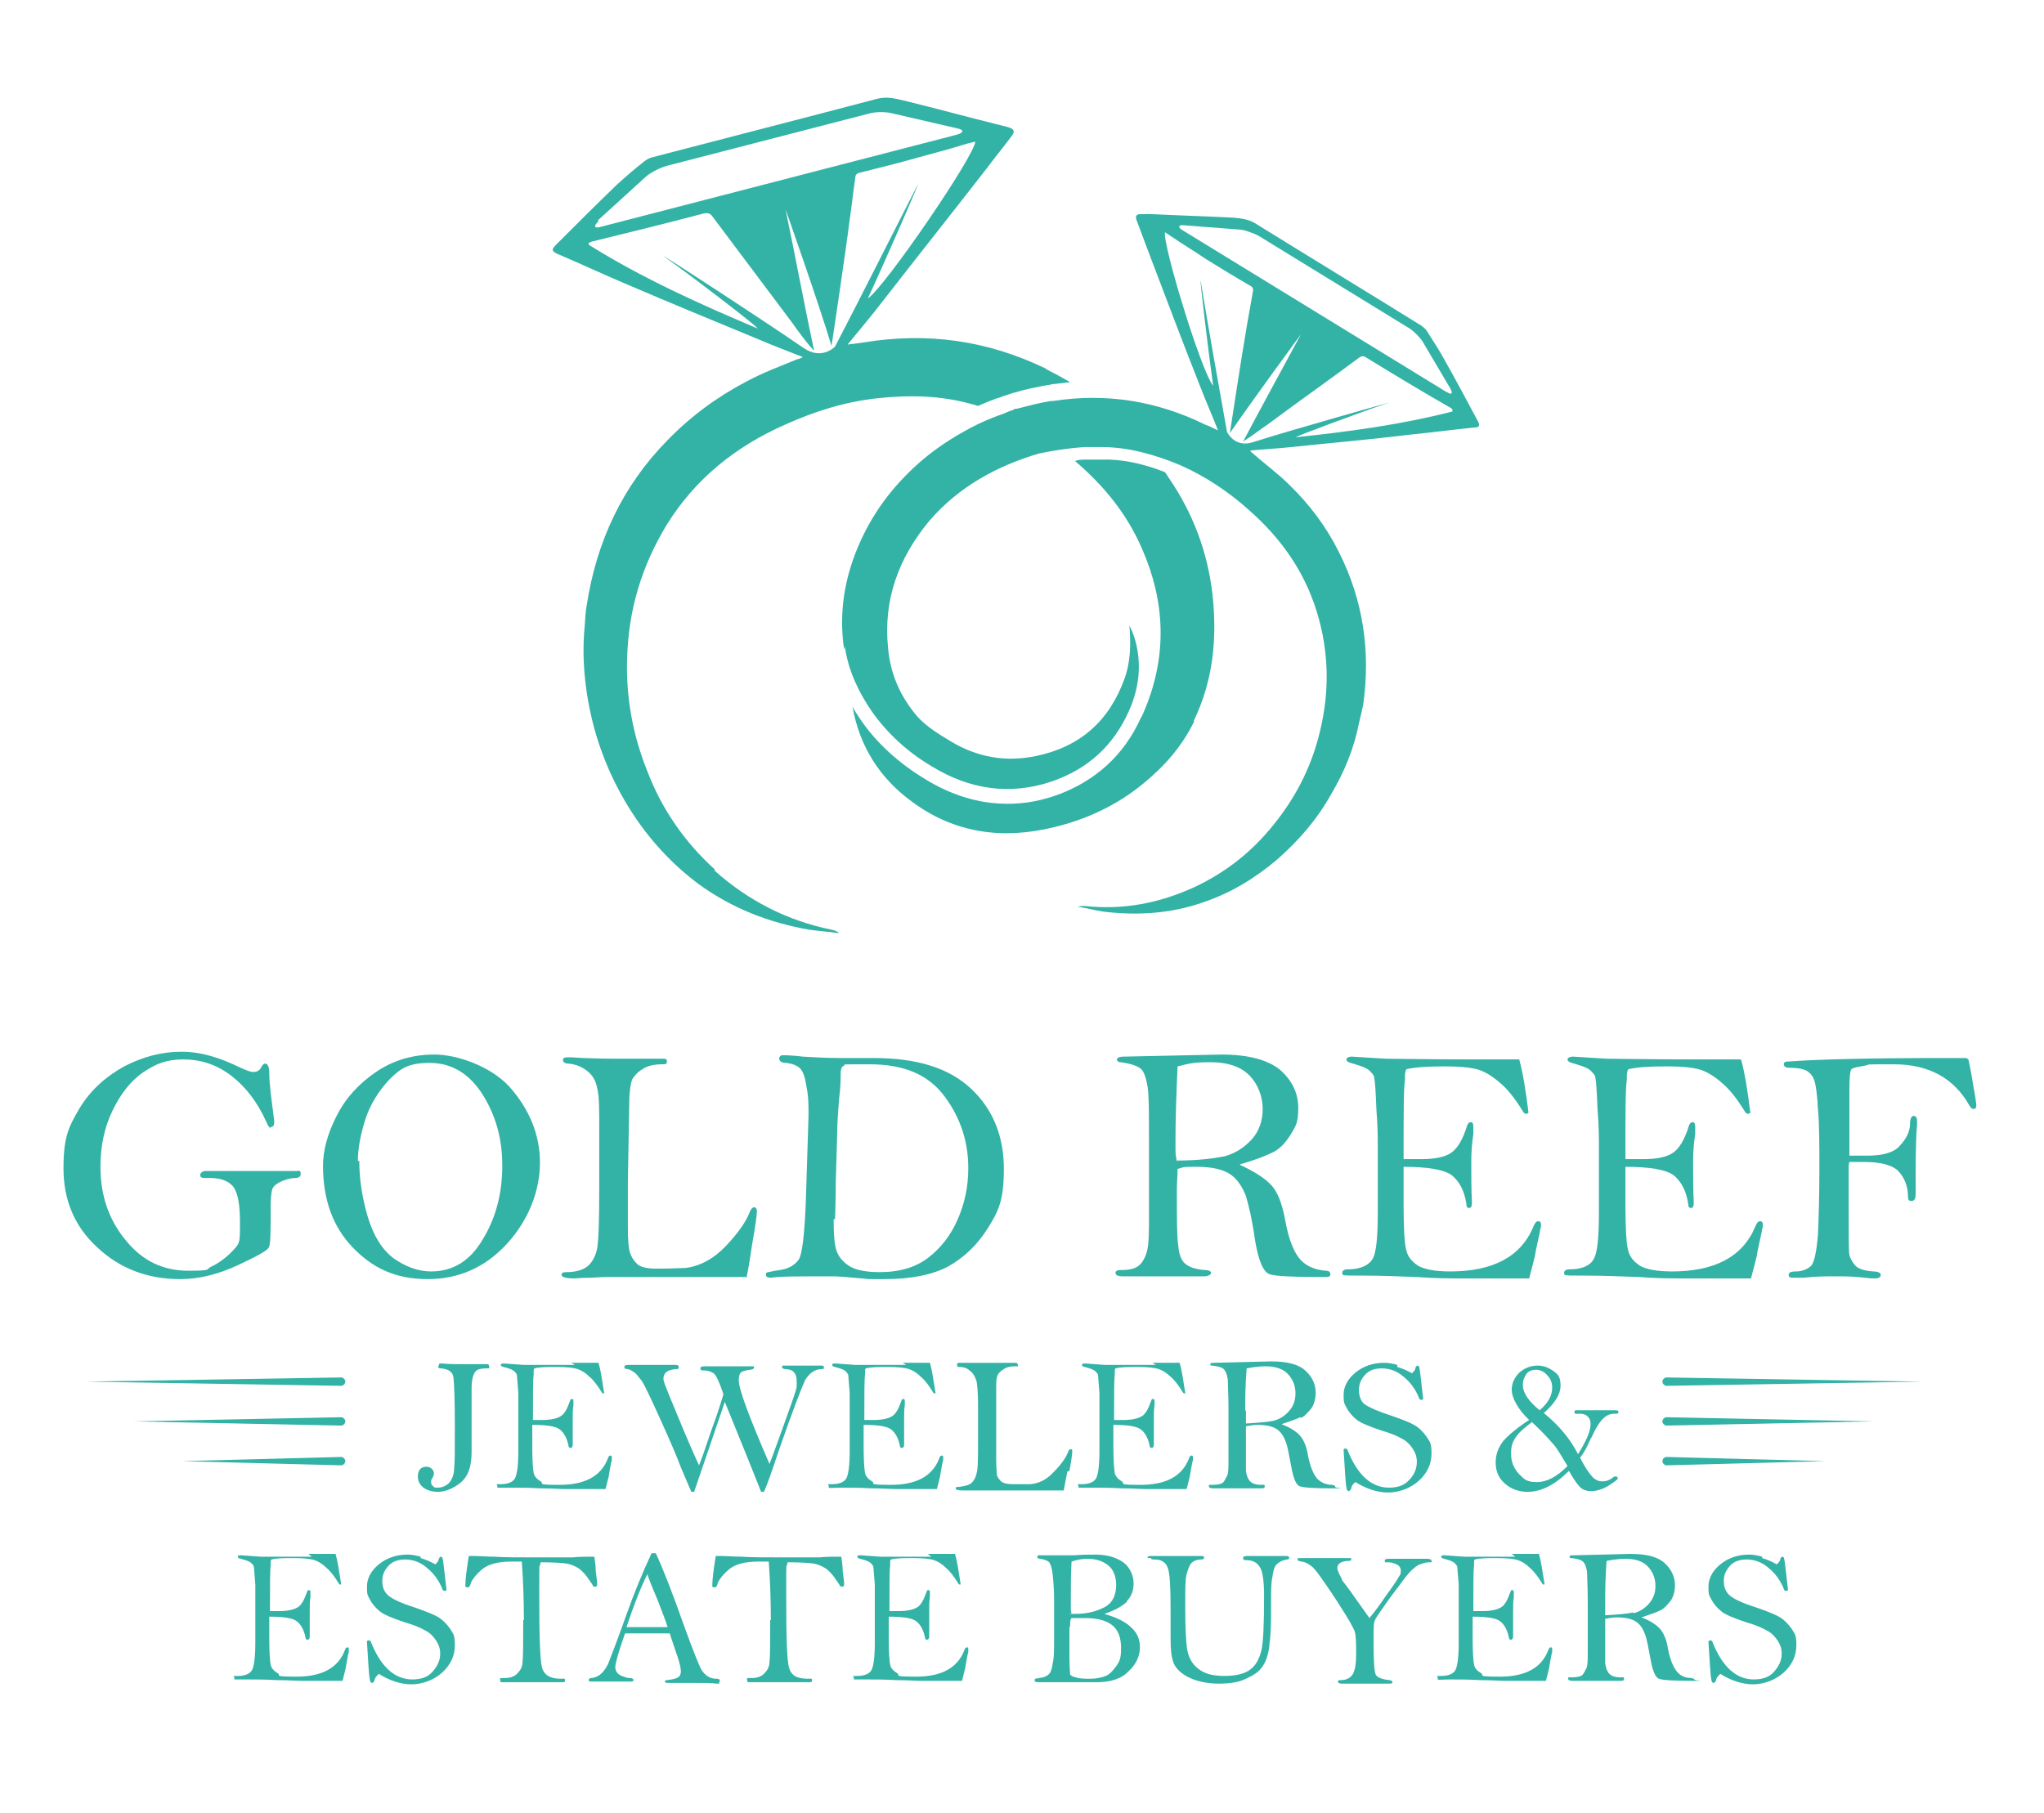 <svg viewBox="0 0 293 260" version="1.1" xmlns="http://www.w3.org/2000/svg" data-name="Layer 1" id="Layer_1">
  <defs>
    <style>
      .cls-1 {
        fill: #33b2a6;
        stroke-width: 0px;
      }
    </style>
  </defs>
  <path d="M38.8,161.7c-.2,0-.4-.3-.6-.8-1.3-2.9-3-5.1-5.1-6.7-2.1-1.6-4.4-2.3-6.8-2.3s-3.9.6-5.7,1.8c-1.8,1.2-3.3,3.1-4.5,5.6-1.2,2.5-1.7,5.2-1.7,8,0,4.1,1.2,7.6,3.6,10.5,2.4,3,5.4,4.4,9,4.4s2.4-.2,3.3-.6c.9-.4,1.7-1,2.5-1.7.8-.8,1.3-1.3,1.4-1.7.2-.4.2-1.3.2-2.9,0-2.6-.3-4.3-1-5.2-.7-.8-1.8-1.2-3.3-1.2h-.7c-.5,0-.7-.1-.7-.4s.3-.6.8-.6h1.3s5.3,0,5.3,0h6.5c.4-.1.5,0,.5.4s-.2.5-.6.6c-1,0-1.8.3-2.4.6-.6.3-1,.7-1.1,1.1-.1.4-.2,1.2-.2,2.2,0,3.7,0,5.8-.3,6.1-.2.4-1.6,1.2-4.4,2.5-2.8,1.3-5.5,2-8.3,2-4.6,0-8.6-1.5-11.8-4.5-3.3-3-4.9-6.8-4.9-11.4s.8-6,2.3-8.6c1.6-2.6,3.7-4.5,6.4-6,2.7-1.4,5.4-2.1,8.2-2.1s5.4.8,8.5,2.3c.9.4,1.4.6,1.8.6.5,0,.9-.2,1.1-.6.2-.4.4-.6.6-.6.4,0,.6.5.6,1.4,0,1.5.3,3.7.7,6.7,0,.2,0,.3,0,.4,0,.4-.2.6-.5.6h0Z" class="cls-1"></path>
  <path d="M46.3,167.2c0-2.2.6-4.5,1.9-7.1,1.3-2.6,3.2-4.7,5.7-6.4,2.5-1.7,5.3-2.5,8.4-2.5s8,1.6,10.8,4.7c2.8,3.2,4.3,6.8,4.3,10.8s-1.6,8.2-4.7,11.6c-3.1,3.4-6.9,5.1-11.4,5.1s-7.8-1.5-10.7-4.5c-2.9-3-4.3-6.9-4.3-11.8h0ZM51.5,166.4c0,2.6.4,5.3,1.2,8,.8,2.7,2,4.7,3.7,6,1.7,1.2,3.5,1.9,5.4,1.9,3.1,0,5.6-1.5,7.4-4.6,1.9-3.1,2.8-6.6,2.8-10.6s-1-7.3-2.9-10.3c-1.9-2.9-4.4-4.4-7.5-4.4s-4.2.8-5.8,2.4c-1.5,1.6-2.7,3.5-3.4,5.6-.7,2.2-1.1,4.2-1.1,6.1h0Z" class="cls-1"></path>
  <path d="M107.2,183.1c-.8,0-1.2,0-1.3,0-.6,0-1.6,0-3.2,0-1.5,0-4.7,0-9.5,0h-6c-.2,0-1,0-2.4.1-1.4,0-2.2.1-2.5.1-1.2,0-1.8-.2-1.8-.5s.2-.4.7-.4c1.5,0,2.6-.4,3.2-1,.6-.6,1-1.4,1.2-2.4.2-1.1.3-3.9.3-8.6v-8.6c0-2.8,0-4.7-.3-5.8-.2-1.1-.7-1.9-1.5-2.5-.8-.6-1.6-.9-2.6-1-.5,0-.8-.2-.8-.5s.2-.4.7-.4.3,0,.6,0c2.5.2,5.4.2,8.8.2h4.2c.4,0,.6,0,.6.4s-.2.4-.7.4c-1.1,0-2.1.2-2.8.7-.7.4-1.2,1-1.5,1.5-.2.6-.4,1.7-.4,3.4l-.2,11.3v6.3c0,2,.1,3.2.3,3.8.2.6.5,1.1,1,1.6.5.5,1.5.7,2.8.7s1.5,0,4.2-.1c2.2-.3,4.1-1.4,5.8-3.2,1.7-1.8,2.9-3.5,3.4-4.9.2-.4.4-.6.6-.6s.4.2.4.6-.2,2-.7,4.8c-.4,2.8-.7,4.3-.8,4.7h0Z" class="cls-1"></path>
  <path d="M120.3,151.7h4.9c6.2,0,10.8,1.4,14,4.4,3.2,3,4.7,6.9,4.7,11.5s-.8,6.1-2.3,8.5c-1.5,2.4-3.4,4.2-5.7,5.5-2.3,1.2-5.3,1.8-9.1,1.8s-1.9,0-3.2-.1c-2.3-.2-3.6-.3-3.9-.3-5.2,0-8.2,0-9.1.2-.5,0-.8-.1-.8-.4s0-.3.3-.4c.2,0,.8-.2,1.7-.3,1.3-.2,2.1-.7,2.7-1.5.5-.8.8-3.5,1-7.9l.4-12.7c0-1.5,0-2.9-.3-4.2-.2-1.4-.5-2.2-.9-2.6-.4-.4-1.1-.7-2-.8-.7,0-1-.3-1-.6s.2-.5.5-.5,1.3,0,2.9.2c1.6.1,3.4.2,5.3.2h0ZM119.5,174.8c0,2.1.1,3.6.4,4.5.3.9.9,1.6,1.8,2.2.9.6,2.4.9,4.4.9,2.9,0,5.2-.7,7-2.1,1.8-1.4,3.2-3.2,4.2-5.5,1-2.3,1.5-4.7,1.5-7.3,0-3.8-1.1-7.2-3.4-10.3-2.3-3.1-5.8-4.6-10.7-4.6s-3.4,0-3.7.2c-.4.1-.5.6-.5,1.3s0,1.7-.2,3.3c-.2,2.3-.3,4.1-.3,5.5l-.2,6.6c0,3.1-.1,4.8-.1,5.3h0Z" class="cls-1"></path>
  <path d="M177.7,167c2.2,1,3.7,2,4.6,3,.9,1,1.5,2.7,1.9,4.8.5,2.9,1.3,4.8,2.2,5.8.9,1,2.2,1.5,3.7,1.6.4,0,.6.2.6.5s-.2.4-.7.4c-4.4,0-7.1-.1-8-.4-.9-.3-1.6-1.9-2.1-4.9-.4-2.9-.9-5-1.3-6.3-.5-1.3-1.2-2.4-2.2-3.1-1-.7-2.6-1.1-4.8-1.1s-1.7,0-2.8.3c0,1-.1,2-.1,3.1,0,4.1,0,6.7.2,7.9.1,1.2.4,2.1,1,2.6.6.5,1.5.8,2.8.9.6,0,.9.2.9.4s-.3.5-1,.5h-11.7c-.7,0-1-.2-1-.5s.3-.4.8-.4c1.2,0,2-.2,2.5-.6.5-.4.8-.9,1.1-1.7.3-.8.4-2.2.4-4.2v-4.9s0-7.4,0-7.4c0-3.8,0-6.3-.2-7.5-.2-1.2-.5-2.1-.9-2.5-.4-.4-1.4-.8-3-1-.3,0-.5-.2-.5-.4s.3-.4,1-.4l14-.3c3.9,0,6.7.8,8.4,2.2,1.7,1.5,2.6,3.3,2.6,5.5s-.4,2.6-1.1,3.8c-.7,1.1-1.5,2-2.5,2.5-1,.5-2.5,1.1-4.6,1.7h0ZM168.7,166.4c3,0,5.3-.3,6.8-.6,1.5-.4,2.8-1.2,3.9-2.4,1.1-1.2,1.6-2.7,1.6-4.4s-.6-3.4-1.8-4.7c-1.2-1.3-3.1-2-5.7-2s-3,.2-4.7.6c-.2,4.4-.3,7.9-.3,10.5s0,1.9.2,3.2h0Z" class="cls-1"></path>
  <path d="M217.8,152c.5,1.8.9,4.3,1.3,7.5,0,.1-.2.2-.3.2s-.2,0-.4-.2c-1.1-1.8-2.1-3.1-3.1-4-1-.9-2-1.6-3-2-1-.4-2.7-.6-5.2-.6s-4.1.1-5.5.4c-.1.2-.2.5-.2.9s0,.3,0,.6c-.2,1.3-.2,4.7-.2,10.4s0,.6,0,1c1.2,0,2,0,2.5,0,2,0,3.4-.3,4.3-.9.9-.6,1.7-1.9,2.3-3.9.1-.3.3-.5.5-.5.3,0,.4.2.4.7v1c-.2,1.3-.3,2.6-.3,3.9,0,2.2,0,4.1.1,5.9,0,.5-.1.8-.4.8s-.4-.2-.4-.6c-.3-1.9-1-3.2-2.1-4.1-1.1-.8-3.4-1.2-6.9-1.2,0,1.2,0,3,0,5.6s.1,5.5.4,6.4c.2.9.8,1.6,1.7,2.2.9.5,2.4.8,4.6.8,6.1,0,10.1-2.1,11.9-6.4.2-.5.4-.8.7-.8s.4.2.4.5,0,.4-.1.6c0,.3-.3,1.4-.7,3.4,0,.4-.4,1.7-.9,3.7h-9.9c-1.4,0-3.5,0-6.2-.2-2.7-.1-5.2-.2-7.3-.2-2.1,0-3.2,0-3.3-.1,0,0-.1-.2-.1-.3,0-.3.3-.5.8-.5,1.7,0,2.9-.5,3.5-1.4.6-.9.8-3.2.8-6.9v-4.9s0-4.6,0-4.6c0-.9,0-2.7-.2-5.2-.1-2.6-.2-4-.3-4.4,0-.4-.3-.7-.7-1.1-.4-.4-1.3-.7-2.7-1.1-.4-.1-.6-.3-.6-.5s.3-.4.8-.4l4.8.3c1.7,0,5.9.1,12.5.1s6.6,0,6.7,0h0Z" class="cls-1"></path>
  <path d="M249.6,152c.5,1.8.9,4.3,1.3,7.5,0,.1-.2.2-.3.2s-.2,0-.4-.2c-1.1-1.8-2.1-3.1-3.1-4-1-.9-2-1.6-3-2-1-.4-2.7-.6-5.2-.6s-4.1.1-5.5.4c-.1.2-.2.5-.2.9s0,.3,0,.6c-.2,1.3-.2,4.7-.2,10.4s0,.6,0,1c1.2,0,2,0,2.5,0,2,0,3.4-.3,4.3-.9.9-.6,1.7-1.9,2.3-3.9.1-.3.3-.5.5-.5.3,0,.4.2.4.7v1c-.2,1.3-.3,2.6-.3,3.9,0,2.2,0,4.1.1,5.9,0,.5-.1.8-.4.8s-.4-.2-.4-.6c-.3-1.9-1-3.2-2.1-4.1-1.1-.8-3.4-1.2-6.9-1.2,0,1.2,0,3,0,5.6s.1,5.5.4,6.4c.2.9.8,1.6,1.7,2.2.9.5,2.4.8,4.6.8,6.1,0,10.1-2.1,11.9-6.4.2-.5.4-.8.7-.8s.4.2.4.5,0,.4-.1.6c0,.3-.3,1.4-.7,3.4,0,.4-.4,1.7-.9,3.7h-9.9c-1.4,0-3.5,0-6.2-.2-2.7-.1-5.2-.2-7.3-.2-2.1,0-3.2,0-3.3-.1,0,0-.1-.2-.1-.3,0-.3.3-.5.8-.5,1.7,0,2.9-.5,3.4-1.4.6-.9.8-3.2.8-6.9v-4.9s0-4.6,0-4.6c0-.9,0-2.7-.2-5.2-.1-2.6-.2-4-.3-4.4,0-.4-.3-.7-.7-1.1-.4-.4-1.3-.7-2.7-1.1-.4-.1-.6-.3-.6-.5s.3-.4.8-.4l4.8.3c1.7,0,5.9.1,12.5.1s6.6,0,6.7,0h0Z" class="cls-1"></path>
  <path d="M265,167.1v5.9c0,4.1,0,6.4.1,6.9.1.5.4,1,.8,1.5.4.5,1.3.8,2.6.9.7,0,1.1.2,1.1.5s-.3.5-.8.5-.7,0-1.5-.1c-1.6-.2-3.1-.2-4.3-.2s-2.6,0-4.5.2h-1.3c-.5,0-.8,0-.8-.4s.4-.5,1.1-.5,1.7-.3,2.2-.9c.4-.6.7-2,.9-4.4.1-2.4.2-5.5.2-9.3s0-6.5-.2-8.6c-.1-2.1-.3-3.5-.5-4.1-.2-.7-.6-1.1-1-1.4-.5-.3-1.3-.5-2.6-.5-.5,0-.8-.2-.8-.5s.2-.4.7-.4c3.9-.3,11.4-.5,22.3-.5s2.9,0,3.1,0c.2,0,.3.2.4.3,0,.2.3,1.3.6,3.3.4,2.1.5,3.1.5,3.2,0,.3-.1.5-.4.5s-.4-.2-.6-.5c-2.2-3.9-5.8-5.9-10.8-5.9s-3.1,0-4.2.2c-1.1.2-1.7.3-1.9.5-.2.2-.3,1.2-.3,3,0,1.8,0,4.9,0,9.4,1.2,0,2.1,0,2.6,0,2.3,0,3.9-.5,4.7-1.5.9-1,1.4-2,1.4-3.1,0-.7.2-1.1.5-1.1s.5.2.5.7,0,.4,0,.6c-.1.9-.2,3.3-.2,7.1v2.8c0,.7-.2,1-.6,1s-.5-.2-.5-.7c0-1.4-.5-2.6-1.3-3.5-.8-.9-2.5-1.4-5-1.4s-1.1,0-2.1,0h0Z" class="cls-1"></path>
  <path d="M102.5,124.7c-4.3-3.9-7.6-8.6-9.7-14.1-2.1-5.2-3.1-10.7-2.9-16.3.2-6.9,2.1-13.2,5.7-19.1,4.1-6.6,9.9-11.2,16.9-14.3,4.2-1.9,8.6-3.3,13.3-3.8,4.6-.5,9.2-.4,13.7.9.2,0,.5.2.7.2,1-.4,2-.9,3.1-1.2.4-.2.9-.3,1.4-.5.2,0,.5-.2.7-.2,1.6-.5,3.2-.8,4.8-1.1.2,0,.3,0,.5-.1.9-.1,1.8-.2,2.7-.3-1.2-.7-2.3-1.3-3.3-1.8-.1,0-.2-.2-.3-.2-8.3-4-16.9-5.2-26-3.7-.7.1-1.4.2-2.3.3,1.8-2.2,3.5-4.2,5.1-6.3,4.9-6.3,9.9-12.6,14.8-18.9,1.2-1.6,2.5-3.2,3.7-4.8.4-.6.2-.9-.4-1.1-.6-.2-1.2-.3-1.9-.5-4.4-1.1-8.8-2.3-13.3-3.4-1.3-.3-2.5-.6-3.9-.2-10.6,2.8-21.2,5.5-31.9,8.3-.5.1-.9.3-1.3.6-1.4,1.1-2.8,2.3-4.1,3.5-2.9,2.8-5.7,5.6-8.6,8.5-.7.7-.6.9.2,1.3,3.3,1.4,6.5,2.9,9.8,4.3,6.3,2.7,12.6,5.3,18.9,7.9,2.1.9,4.2,1.7,6.5,2.6-.4.2-.6.3-.8.3-2.4,1-4.9,1.9-7.3,3.2-4.2,2.2-8,5-11.3,8.4-6.5,6.6-10.2,14.6-11.6,23.7-.2,1-.2,2.1-.3,3.1-.4,4.4,0,8.7,1,13,1.1,4.7,3,9.2,5.6,13.3,2.6,4.1,5.9,7.7,9.8,10.6,4.7,3.4,10,5.5,15.8,6.5,1.4.2,2.9.3,4.3.5-.3-.3-.7-.4-1.1-.5-6.4-1.3-12-4.2-16.8-8.5M85.7,31.6l6.7-6.1c.7-.7,2.1-1.4,3.1-1.7l29-7.5c1-.3,2.6-.3,3.6,0l9.1,2.1c1,.2,1,.6,0,.9l-51,13.2c-1,.3-1.2,0-.4-.8M108.6,47.1c-8.3-3.5-16.5-7.2-24.2-12,0,0,0-.2,0-.3.2,0,.4-.2.6-.2,5.3-1.3,10.6-2.6,15.9-4,.6-.1.9,0,1.2.4,3.8,5.1,7.6,10.1,11.4,15.2,1,1.4,2,2.8,3.2,4.1-1.4-6.6-2.7-13.6-4.1-20.3,0,0,4.6,13,6.6,19.6,0,0,2-13.3,2.6-18.1.3-2,.5-4,.8-6,0-.6.4-.7.9-.8,2.8-.7,5.6-1.4,8.4-2.2,2.2-.6,4.5-1.2,6.7-1.9.4-.1.8-.2,1.2-.3,0,1.9-12.9,20.8-15.4,22.5,2.5-5.4,7.3-16.4,7.2-16.4-4,7.8-7.9,15.6-11.9,23.3,0,0,0,0,0,0-.2.2-2,1.9-4.5.2-6.1-4.2-20.1-13.3-20.1-13.2,4.6,3.3,13.6,10.2,13.5,10.4" class="cls-1"></path>
  <path d="M171.1,103.4c2.8-5.8,3.4-11.8,2.7-18.2-.7-6.1-2.8-11.6-6.2-16.6-.2-.3-.4-.6-.6-.9-2.8-1.1-5.4-1.7-7.9-1.8-.4,0-.8,0-1.2,0-.7,0-1.4,0-2.3,0-.5,0-1,0-1.5.2,4.1,3.5,7.5,7.6,9.7,12.8,3.2,7.4,3.5,15,.4,22.6-.2.5-.4,1-.7,1.5-2.4,5.3-6.5,9-12,11-2.8,1-5.6,1.4-8.4,1.2h0c-3.5-.2-7.1-1.4-10.5-3.5-3.8-2.3-7-5.2-9.3-8.6-.4-.6-.8-1.2-1.1-1.8,1,5.7,3.9,10.3,8.6,13.7,6.1,4.5,13,5.4,20.3,3.6,4.6-1.1,8.9-3.1,12.6-6.1,3.1-2.5,5.7-5.4,7.5-9.1" class="cls-1"></path>
  <path d="M121.1,92.7c.5,3.4,1.9,6.4,3.8,9.2,2.3,3.3,5.3,6,8.7,8,5.4,3.3,11.2,4.2,17.3,2.1,5.1-1.8,8.7-5.1,10.9-10,1.5-3.3,1.9-6.8.9-10.3-.2-.7-.5-1.4-.8-2,.2,2.6.2,5.1-.7,7.6-2.2,6.1-6.4,9.8-12.7,11.1-4.3.9-8.4.2-12.2-2.1-2-1.2-4-2.4-5.4-4.3-2.1-2.7-3.3-5.7-3.6-9.1-.7-6.9,1.5-12.9,5.9-18.2,4.2-4.9,9.7-7.9,15.8-9.7,0,0,.1,0,.1,0,0,0,3.1-.7,6.4-.9.8,0,1.6,0,2.4,0,3.9,0,7.7,1.1,11.3,2.6,3.6,1.6,6.9,3.8,9.8,6.4,4.9,4.3,8.4,9.4,10.1,15.8,1.5,5.6,1.4,11.2-.1,16.8-1.2,4.6-3.4,8.8-6.4,12.5-3.1,3.9-6.9,6.9-11.4,9-5,2.3-10.2,3.3-15.7,2.7-.3,0-.6,0-1,.1,1.2.2,2.4.5,3.6.7,4.9.6,9.7.3,14.3-1.3,3.9-1.3,7.4-3.4,10.6-6.1,3.1-2.7,5.8-5.8,7.8-9.4,1.9-3.2,3.3-6.6,4-10.2.2-.8.4-1.7.6-2.6,1.1-7.7,0-15.1-3.5-22-1.8-3.6-4.2-6.8-7.1-9.6-1.6-1.6-3.4-2.9-5.1-4.4-.1-.1-.3-.2-.5-.5,2.1-.2,4-.3,5.9-.5,5.7-.6,11.5-1.1,17.2-1.8,3-.3,6-.7,9-1,.8,0,.9-.3.5-1-1.6-3-3.2-6-4.9-9-.7-1.3-1.6-2.6-2.4-3.9-.2-.3-.6-.6-.9-.8-7.9-4.9-15.8-9.7-23.7-14.6-1-.6-2.1-.7-3.2-.8-3.9-.2-7.7-.3-11.6-.5-.5,0-1.1,0-1.6,0-.5,0-.8.2-.6.8.6,1.6,1.2,3.2,1.8,4.8,2.4,6.3,4.8,12.7,7.3,19,.8,2.1,1.7,4.1,2.6,6.4-.7-.3-1.2-.6-1.8-.8-6.9-3.4-14.2-4.6-21.9-3.4-.1,0-.2,0-.3,0-1.3.2-2.9.6-4.8,1.1-.2,0-.4,0-.6.2-.4.1-.9.3-1.3.5-1.2.4-2.4.9-3.7,1.5h0c-2.8,1.4-5.4,3-7.8,5-3.9,3.3-7,7.2-9.1,11.9-2.2,4.9-3.1,10-2.3,15.4M207.5,56.3l-38-23.3c-.7-.4-.6-.8.2-.7l7.8.6c.8,0,2.1.5,2.9.9l21.5,13.2c.7.4,1.7,1.4,2.1,2.1l3.9,6.6c.4.7.2,1-.5.5M175.9,62c-1.3-7.3-2.6-14.5-3.8-21.8-.1,0,1.1,10.1,1.8,15.1-1.7-2-7.3-20.4-6.9-22,.3.2.6.4.9.6,1.6,1.1,3.3,2.1,4.9,3.2,2.1,1.3,4.2,2.6,6.3,3.8.4.2.6.4.5.9-.3,1.7-.6,3.4-.9,5.1-.7,4-2.4,15.2-2.4,15.2,3.3-4.8,10.2-14.2,10.2-14.2-2.7,5-5.6,10.3-8.3,15.4,1.3-.8,2.4-1.7,3.6-2.5,4.3-3.2,8.7-6.3,13-9.5.4-.3.7-.3,1.1,0,3.9,2.4,7.9,4.8,11.9,7.1.1,0,.3.2.4.3,0,0,0,.2,0,.3-7.4,1.9-14.9,2.9-22.5,3.7,0-.1,9-3.5,13.5-5,0,0-13.6,3.8-19.6,5.7-2.4.8-3.5-1.1-3.6-1.3h0Z" class="cls-1"></path>
  <path d="M62.8,195.9c0,.2.1.3.4.3,1.1.1,1.7.5,1.8,1.3.1.8.2,3.1.2,6.9s0,5.2-.1,6.1c0,.9-.3,1.6-.7,2.1-.4.4-1,.7-1.6.7s-.5,0-.7-.2c-.2-.1-.3-.3-.3-.6s0-.3.2-.6c.1-.2.2-.4.2-.6,0-.3-.1-.5-.3-.7-.2-.2-.5-.3-.8-.3s-.7.1-.9.4c-.2.2-.3.6-.3,1,0,.7.3,1.2.8,1.6.6.4,1.2.6,2.1.6s2.1-.4,3.2-1.3c1.1-.9,1.6-2.3,1.6-4.4v-5c0-1.5,0-2.9,0-4.2,0-1.3.3-2.1.6-2.4.3-.3.8-.4,1.5-.4s.4,0,.4-.3-.1-.3-.4-.3-.4,0-.7,0c-.5,0-1.1,0-1.8,0-1.6,0-2.8,0-3.8-.1h-.2c-.2,0-.3,0-.3.3h0ZM82.4,195.7c-3.9,0-6.3,0-7.3,0l-2.8-.2c-.3,0-.5,0-.5.2s.1.2.4.3c.8.2,1.3.4,1.5.6.2.2.4.4.4.6,0,.2.1,1.1.2,2.5,0,1.5,0,2.5,0,3v2.6s0,2.8,0,2.8c0,2.1-.2,3.4-.5,3.9-.3.5-1,.8-2,.8s-.5,0-.5.3,0,.1,0,.2c0,0,.7,0,1.9,0,1.2,0,2.6,0,4.2.1,1.6,0,2.8.1,3.6.1h5.8c.3-1.2.5-1.9.5-2.1.2-1.1.3-1.8.4-2,0-.1,0-.2,0-.4,0-.2,0-.3-.2-.3s-.3.2-.4.5c-1,2.5-3.3,3.7-6.9,3.7s-2.1-.2-2.7-.5c-.5-.3-.9-.7-1-1.2-.1-.5-.2-1.8-.2-3.7s0-2.6,0-3.2c2.1,0,3.4.2,4,.7s1,1.3,1.2,2.3c0,.2.1.3.3.3s.3-.2.3-.5c0-1,0-2.1,0-3.4s0-1.5.1-2.2v-.5c0-.3,0-.4-.2-.4s-.2,0-.3.3c-.4,1.1-.8,1.9-1.4,2.2-.5.3-1.4.5-2.5.5s-.7,0-1.4,0c0-.2,0-.4,0-.6,0-3.2,0-5.2.1-6,0-.2,0-.3,0-.3,0-.2,0-.4.1-.5.8-.2,1.8-.2,3.2-.2s2.4.1,3,.3c.6.2,1.2.6,1.7,1.1.6.5,1.2,1.3,1.8,2.3,0,0,.1.1.2.1s.1,0,.1-.1c-.3-1.9-.5-3.3-.8-4.3,0,0-1.4,0-3.9,0h0ZM103.9,201c1.3,3.2,2.3,5.7,3,7.4.7,1.7,1.4,3.5,2.2,5.5h.4c.4-.8,1.1-2.8,2.1-5.8,2-5.8,3.3-9.1,3.8-10.2.6-1,1.4-1.6,2.4-1.6.2,0,.3,0,.3-.2s0-.2-.2-.3c-.1,0-.7,0-1.7,0h-3.3c-.4,0-.6,0-.7,0,0,0-.1.1-.1.2,0,.2.1.2.4.3,1.2,0,1.7.6,1.7,1.7s0,.5,0,.8c0,.3-.3,1.1-.7,2.3l-1.5,4.2c-.6,1.6-1.1,3.1-1.7,4.6-2.9-6.7-4.4-10.7-4.4-12s.5-1.3,1.5-1.5c.5,0,.7-.2.7-.3s0-.2-.1-.2c0,0-.3,0-.7,0h-5.9c-.7,0-1,0-1,.3s.2.3.6.3c.5,0,1,.2,1.3.4.3.2.8,1.2,1.4,3-.2.7-.7,2.4-1.7,5.1-.9,2.7-1.5,4.4-1.8,5.1-.7-1.5-1.7-3.8-2.9-6.7-1.2-2.9-1.9-4.6-2-4.9-.1-.3-.2-.6-.2-.8,0-.9.6-1.3,1.8-1.4.3,0,.4,0,.4-.3s-.3-.3-.8-.3h-6c-.7,0-1,0-1,.3s.1.2.4.3c.3,0,.6.2.9.4.4.2.7.7,1.2,1.3.4.6,1.3,2.5,2.7,5.6,1.4,3.1,2.4,5.4,2.9,6.8.6,1.4,1.1,2.6,1.5,3.5h.4l4.4-12.9h0ZM129.9,195.7c-3.9,0-6.3,0-7.3,0l-2.8-.2c-.3,0-.5,0-.5.2s.1.2.4.3c.8.2,1.3.4,1.5.6.2.2.4.4.4.6,0,.2.1,1.1.2,2.5,0,1.5,0,2.5,0,3v2.6s0,2.8,0,2.8c0,2.1-.2,3.4-.5,3.9-.3.5-1,.8-2,.8s-.5,0-.5.3,0,.1,0,.2.7,0,1.9,0c1.2,0,2.6,0,4.2.1,1.6,0,2.8.1,3.6.1h5.8c.3-1.2.5-1.9.5-2.1.2-1.1.3-1.8.4-2,0-.1,0-.2,0-.4,0-.2,0-.3-.2-.3s-.3.2-.4.5c-1,2.5-3.3,3.7-6.9,3.7s-2.1-.2-2.7-.5c-.5-.3-.9-.7-1-1.2-.1-.5-.2-1.8-.2-3.7s0-2.6,0-3.2c2.1,0,3.4.2,4,.7s1,1.3,1.2,2.3c0,.2.1.3.3.3s.3-.2.3-.5c0-1,0-2.1,0-3.4s0-1.5.1-2.2v-.5c0-.3,0-.4-.2-.4s-.2,0-.3.3c-.4,1.1-.8,1.9-1.4,2.2-.5.3-1.4.5-2.5.5s-.7,0-1.4,0c0-.2,0-.4,0-.6,0-3.2,0-5.2.1-6,0-.2,0-.3,0-.3,0-.2,0-.4.1-.5.8-.2,1.8-.2,3.2-.2s2.4.1,3,.3c.6.2,1.2.6,1.7,1.1.6.5,1.2,1.3,1.8,2.3,0,0,.1.1.2.1s.1,0,.1-.1c-.3-1.9-.5-3.3-.8-4.3,0,0-1.4,0-3.9,0h0ZM153.3,210.9c.3-1.6.4-2.5.4-2.8s0-.3-.2-.3-.3.1-.4.4c-.3.8-1,1.8-2,2.8-1,1.1-2.1,1.7-3.4,1.8-1.6,0-2.4,0-2.5,0-.8,0-1.3-.1-1.7-.4-.3-.3-.5-.6-.6-.9,0-.3-.1-1.1-.1-2.2v-3.6s0-6.5,0-6.5c0-1,0-1.6.2-2,.1-.3.4-.6.9-.9.4-.3,1-.4,1.6-.4s.4,0,.4-.2-.1-.3-.4-.3h-2.4c-2,0-3.7,0-5.1,0-.2,0-.3,0-.4,0-.3,0-.4,0-.4.3s.1.3.4.3c.6,0,1.1.2,1.5.6.4.3.7.8.9,1.5.1.6.2,1.7.2,3.3v4.9c0,2.7,0,4.3-.2,4.9-.1.6-.4,1.1-.7,1.4-.3.3-1,.5-1.9.6-.3,0-.4,0-.4.2s.3.3,1,.3.7,0,1.5,0c.8,0,1.3,0,1.4,0h3.5c2.8,0,4.7,0,5.5,0,.9,0,1.5,0,1.8,0s.3,0,.8,0c0-.2.2-1.1.5-2.7h0ZM165.7,195.7c-3.9,0-6.3,0-7.3,0l-2.8-.2c-.3,0-.5,0-.5.2s.1.2.4.3c.8.2,1.3.4,1.5.6.2.2.4.4.4.6,0,.2.1,1.1.2,2.5,0,1.5,0,2.5,0,3v2.6s0,2.8,0,2.8c0,2.1-.2,3.4-.5,3.9-.3.5-1,.8-2,.8s-.5,0-.5.3,0,.1,0,.2c0,0,.7,0,1.9,0,1.2,0,2.6,0,4.2.1,1.6,0,2.8.1,3.6.1h5.8c.3-1.2.5-1.9.5-2.1.2-1.1.3-1.8.4-2,0-.1,0-.2,0-.4,0-.2,0-.3-.2-.3s-.3.2-.4.5c-1,2.5-3.3,3.7-6.9,3.7s-2.1-.2-2.7-.5c-.5-.3-.9-.7-1-1.2-.1-.5-.2-1.8-.2-3.7s0-2.6,0-3.2c2.1,0,3.4.2,4,.7.6.5,1,1.3,1.2,2.3,0,.2.1.3.3.3s.3-.2.3-.5c0-1,0-2.1,0-3.4s0-1.5.1-2.2v-.5c0-.3,0-.4-.2-.4s-.2,0-.3.3c-.4,1.1-.8,1.9-1.4,2.2-.5.3-1.4.5-2.5.5s-.7,0-1.4,0c0-.2,0-.4,0-.6,0-3.2,0-5.2.1-6,0-.2,0-.3,0-.3,0-.2,0-.4.1-.5.8-.2,1.8-.2,3.2-.2s2.4.1,3,.3c.6.2,1.2.6,1.7,1.1.6.5,1.2,1.3,1.8,2.3,0,0,.1.1.2.1s.1,0,.1-.1c-.3-1.9-.5-3.3-.8-4.3,0,0-1.4,0-3.9,0h0ZM186.5,203.3c.6-.3,1-.8,1.5-1.4.4-.6.6-1.4.6-2.2,0-1.2-.5-2.3-1.5-3.2-1-.9-2.6-1.3-4.9-1.3l-8.1.2c-.4,0-.6,0-.6.2s0,.2.3.2c.9.1,1.5.3,1.7.6.2.2.4.7.5,1.4,0,.7.1,2.1.1,4.3v4.3s0,2.8,0,2.8c0,1.2,0,2-.2,2.4-.2.4-.4.8-.6,1-.3.2-.8.3-1.5.3s-.5,0-.5.2.2.3.6.3h6.8c.4,0,.6,0,.6-.3s-.2-.2-.5-.2c-.8,0-1.3-.2-1.6-.5-.3-.3-.5-.8-.6-1.5,0-.7,0-2.2,0-4.6s0-1.2,0-1.8c.6-.1,1.1-.2,1.6-.2,1.3,0,2.2.2,2.8.6.6.4,1,1,1.3,1.8.3.8.5,2,.8,3.6.3,1.7.7,2.6,1.2,2.8.5.2,2.1.3,4.7.3s.4,0,.4-.2-.1-.2-.4-.3c-.9,0-1.6-.3-2.2-.9-.5-.6-1-1.7-1.3-3.3-.2-1.3-.6-2.2-1.1-2.8-.5-.6-1.4-1.2-2.7-1.7,1.2-.4,2.1-.7,2.7-1h0ZM178.5,202.2c0-1.5,0-3.5.2-6,1-.2,1.9-.3,2.7-.3,1.5,0,2.6.4,3.3,1.2.7.8,1,1.7,1,2.7s-.3,1.8-.9,2.5c-.6.7-1.4,1.2-2.2,1.4-.9.2-2.2.3-4,.4,0-.7,0-1.3,0-1.8h0ZM200.3,195.7c-.7-.2-1.3-.3-1.9-.3-1.6,0-3,.5-4.1,1.4-1.1.9-1.7,2-1.7,3.2s.1,1.2.4,1.8c.3.6.8,1.2,1.4,1.7.6.5,1.8,1,3.6,1.6,1.4.4,2.3.8,3,1.2.6.3,1.1.8,1.5,1.4.4.6.6,1.2.6,1.9,0,1-.4,1.9-1.1,2.6-.7.8-1.7,1.1-2.9,1.1-2.5,0-4.5-1.8-5.9-5.3,0-.2-.2-.3-.3-.3s-.3,0-.3.2c.2,3.2.3,5,.4,5.3,0,.4.2.6.3.6s.3-.1.4-.4c0-.3.3-.7.6-.9,1.6,1,3.2,1.5,4.7,1.5s3.2-.6,4.4-1.7c1.2-1.1,1.8-2.4,1.8-3.9s-.2-1.6-.7-2.4c-.5-.7-1.1-1.3-1.8-1.7-.7-.4-1.8-.8-3.2-1.3-1.9-.6-3.2-1.2-3.8-1.6s-.9-1.2-.9-2.1.3-1.5.8-2.1c.6-.7,1.4-1,2.5-1s2.2.4,3.1,1.2c1,.8,1.7,1.8,2.2,3,0,.2.2.3.3.3.2,0,.3,0,.3-.2l-.3-2.6c-.1-1-.2-1.7-.3-2,0,0-.2-.1-.2-.1-.1,0-.2.1-.3.3,0,.3-.2.5-.5.8-.7-.4-1.4-.7-2.1-.9h0ZM228.1,206.2c.6-1.4,1.2-2.3,1.7-2.8.5-.5,1-.7,1.7-.7.3,0,.5,0,.5-.2s-.1-.3-.4-.3h-3.2s-2.4,0-2.4,0c-.2,0-.3,0-.3.3s.2.2.7.2.9.1,1.2.4c.3.3.4.6.4,1.1,0,1-.6,2.4-1.8,4.3-1.1-2.2-2.8-4.2-4.9-5.9,1.6-1.4,2.4-2.7,2.4-3.9s-.3-1.6-1-2.1c-.7-.5-1.4-.8-2.3-.8s-1.8.3-2.6,1c-.7.7-1.1,1.5-1.1,2.5s.8,2.7,2.5,4.3c-1.7,1.1-2.9,2.1-3.7,3-.7.9-1.1,1.9-1.1,3.1s.4,2.2,1.3,3c.9.8,2,1.2,3.3,1.2,1.9,0,3.9-1,5.9-3,.8,1.4,1.4,2.2,1.8,2.5.4.3.9.4,1.4.4.8,0,1.7-.3,2.5-.8.8-.5,1.3-.9,1.3-1s0-.3-.3-.3-.1,0-.2,0c-.6.5-1.1.7-1.7.7s-.9-.2-1.3-.5c-.4-.4-1.1-1.3-1.9-2.9.5-.6,1-1.5,1.6-2.9h0ZM218.3,198.5c0-.6.2-1,.5-1.5.3-.4.8-.6,1.4-.6s1.2.3,1.6.8c.5.5.7,1.1.7,1.8,0,1.1-.6,2.2-1.8,3.2-1.6-1.3-2.4-2.5-2.4-3.6h0ZM222.7,207.1c.6.7,1.2,1.8,2,3.1-1.5,1.5-2.9,2.3-4.4,2.3s-1.8-.4-2.6-1.2c-.7-.8-1.1-1.7-1.1-2.9s.3-1.8.8-2.5c.5-.7,1.3-1.3,2.2-2,1.4,1.3,2.4,2.4,3,3.1h0Z" class="cls-1"></path>
  <path d="M44.7,223.2c-3.9,0-6.3,0-7.3,0l-2.8-.2c-.3,0-.5,0-.5.2s.1.2.4.3c.8.2,1.3.4,1.5.6.2.2.4.4.4.6,0,.2.1,1.1.2,2.5,0,1.5,0,2.5,0,3v2.6s0,2.8,0,2.8c0,2.1-.2,3.4-.5,3.9-.3.5-1,.8-2,.8s-.5,0-.5.3,0,.1,0,.2c0,0,.7,0,1.9,0,1.2,0,2.6,0,4.2.1,1.6,0,2.8.1,3.6.1h5.8c.3-1.2.5-1.9.5-2.1.2-1.1.3-1.8.4-2,0-.1,0-.2,0-.4,0-.2,0-.3-.2-.3s-.3.2-.4.5c-1,2.5-3.3,3.7-6.9,3.7s-2.1-.2-2.7-.5c-.5-.3-.9-.7-1-1.2-.1-.5-.2-1.8-.2-3.7s0-2.6,0-3.2c2.1,0,3.4.2,4,.7.6.5,1,1.3,1.2,2.3,0,.2.1.3.3.3s.3-.2.3-.5c0-1,0-2.1,0-3.4s0-1.5.1-2.2v-.6c0-.3,0-.4-.2-.4s-.2,0-.3.3c-.4,1.1-.8,1.9-1.4,2.2-.5.3-1.4.5-2.5.5s-.7,0-1.4,0c0-.2,0-.4,0-.6,0-3.2,0-5.2.1-6,0-.2,0-.3,0-.3,0-.2,0-.4.1-.5.8-.2,1.8-.2,3.2-.2s2.4.1,3,.3c.6.2,1.2.6,1.7,1.1.6.5,1.2,1.3,1.8,2.3,0,0,.1.1.2.1s.1,0,.1-.1c-.3-1.9-.5-3.3-.8-4.3,0,0-1.4,0-3.9,0h0Z" class="cls-1"></path>
  <path d="M60.3,223.2c-.7-.2-1.3-.3-1.9-.3-1.6,0-3,.5-4.1,1.4-1.1.9-1.7,2-1.7,3.2s.1,1.2.4,1.8c.3.6.8,1.2,1.4,1.7.6.5,1.8,1,3.6,1.6,1.4.4,2.3.8,3,1.2.6.3,1.1.8,1.5,1.4.4.6.6,1.2.6,1.9,0,1-.4,1.8-1.1,2.6-.7.8-1.7,1.1-2.9,1.1-2.5,0-4.5-1.8-5.9-5.3,0-.2-.2-.3-.3-.3s-.3,0-.3.2c.2,3.2.3,5,.4,5.3,0,.4.2.6.3.6s.3-.1.4-.4c0-.3.3-.6.6-.9,1.6,1,3.2,1.5,4.7,1.5s3.2-.6,4.4-1.7c1.2-1.1,1.8-2.4,1.8-3.9s-.2-1.6-.7-2.4c-.5-.7-1.1-1.3-1.8-1.7-.7-.4-1.8-.8-3.2-1.3-1.9-.6-3.2-1.2-3.8-1.7-.6-.5-.9-1.2-.9-2.1s.3-1.5.8-2.1c.6-.7,1.4-1,2.5-1s2.2.4,3.1,1.2c1,.8,1.7,1.8,2.2,3,0,.2.2.3.3.3.2,0,.3,0,.3-.2l-.3-2.6c-.1-1-.2-1.7-.3-2,0,0-.2-.1-.2-.1-.1,0-.2.1-.3.3,0,.3-.2.5-.5.8-.7-.4-1.4-.7-2.1-.9h0Z" class="cls-1"></path>
  <path d="M252.6,223.2c-.7-.2-1.3-.3-1.9-.3-1.6,0-3,.5-4.1,1.4-1.1.9-1.7,2-1.7,3.2s.1,1.2.4,1.8c.3.6.8,1.2,1.4,1.7.6.5,1.8,1,3.6,1.6,1.4.4,2.3.8,3,1.2.6.3,1.1.8,1.5,1.4.4.6.6,1.2.6,1.9,0,1-.4,1.8-1.1,2.6-.7.8-1.7,1.1-2.9,1.1-2.5,0-4.5-1.8-5.9-5.3,0-.2-.2-.3-.3-.3s-.3,0-.3.2c.2,3.2.3,5,.4,5.3,0,.4.2.6.3.6s.3-.1.4-.4c0-.3.3-.6.6-.9,1.6,1,3.2,1.5,4.7,1.5s3.2-.6,4.4-1.7c1.2-1.1,1.8-2.4,1.8-3.9s-.2-1.6-.7-2.4c-.5-.7-1.1-1.3-1.8-1.7-.7-.4-1.8-.8-3.2-1.3-1.9-.6-3.2-1.2-3.8-1.7-.6-.5-.9-1.2-.9-2.1s.3-1.5.8-2.1c.6-.7,1.4-1,2.5-1s2.2.4,3.1,1.2c1,.8,1.7,1.8,2.2,3,0,.2.2.3.3.3.2,0,.3,0,.3-.2l-.3-2.6c-.1-1-.2-1.7-.3-2,0,0-.2-.1-.2-.1-.1,0-.2.1-.3.3,0,.3-.2.5-.5.8-.7-.4-1.4-.7-2.1-.9h0Z" class="cls-1"></path>
  <path d="M75,232.3c0,3.3,0,5.3-.1,6,0,.7-.3,1.2-.8,1.7-.4.4-1,.6-1.8.6s-.6,0-.6.3.1.3.3.3h8.5c.4,0,.5,0,.5-.3s-.2-.2-.6-.2c-1.5,0-2.4-.5-2.7-1.6-.3-1.1-.4-4.5-.4-10.4s0-3.4.2-4.7c1.9,0,3.2.1,3.8.2.6.1,1.2.4,1.7.7.5.4,1,.9,1.5,1.7.3.4.5.7.5.8s.2.1.3.1c.2,0,.3-.1.3-.3s0-.2,0-.2c0-.3-.1-.9-.2-1.7,0-.7-.1-1.4-.2-2.1-1.3,0-2.3,0-3.1.1-.8,0-2.6,0-5.3,0s-4.6,0-5.9-.1c-1.2,0-2.2-.1-2.9-.1s-.4,0-.8,0c-.3,1.9-.5,3.3-.5,4.4,0,0,.2.1.3.1.2,0,.3-.1.4-.3.1-.6.7-1.4,1.6-2.2.9-.8,2.3-1.2,4.3-1.2s.8,0,1.5,0c.2,2.8.3,5.6.3,8.4h0Z" class="cls-1"></path>
  <path d="M103.2,241c0-.2-.2-.3-.5-.3-1,0-1.6-.5-2.1-1.2-.4-.7-1.2-2.7-2.4-6-1.8-5.1-3.2-8.7-4.2-10.8h-.6c-1.3,2.8-2.5,5.7-3.6,8.8-1.2,3.4-2.1,5.7-2.6,7-.6,1.3-1.4,2-2.4,2.1-.3,0-.4.1-.4.3s.1.2.4.2c.5,0,1.6,0,3.1,0s1.2,0,2.7,0c.1,0,.2-.1.2-.2,0-.2-.2-.3-.5-.3-.5,0-.9-.2-1.4-.4-.5-.3-.7-.7-.7-1.2s.5-2.3,1.4-4.8c3.8,0,5.9,0,6.4,0l.8,2.4c.6,1.6.8,2.6.8,3s-.1.7-.4.9c-.3.2-.8.3-1.6.4-.2,0-.3.1-.3.2s.1.2.4.2c.6,0,1.9,0,3.8,0s2.4,0,3.2.1h.2c.2,0,.2,0,.2-.2h0ZM95.7,233.3h-3.9c-.4,0-1.1,0-2,0,1.1-3.3,2.1-5.8,3-7.6.2.7.7,1.9,1.5,3.8.6,1.6,1.1,2.8,1.4,3.8h0Z" class="cls-1"></path>
  <path d="M110.4,232.3c0,3.3,0,5.3-.1,6,0,.7-.3,1.2-.8,1.7-.4.4-1,.6-1.8.6s-.6,0-.6.3.1.3.3.3h8.5c.4,0,.5,0,.5-.3s-.2-.2-.6-.2c-1.6,0-2.4-.5-2.7-1.6-.3-1.1-.4-4.5-.4-10.4s0-3.4.2-4.7c1.9,0,3.2.1,3.8.2s1.2.4,1.7.7c.5.4,1,.9,1.5,1.7.3.4.5.7.5.8,0,0,.2.1.3.1.2,0,.3-.1.3-.3s0-.2,0-.2c0-.3-.1-.9-.2-1.7,0-.7-.1-1.4-.2-2.1-1.3,0-2.3,0-3.1.1-.8,0-2.6,0-5.3,0s-4.6,0-5.9-.1c-1.2,0-2.2-.1-2.9-.1s-.4,0-.8,0c-.3,1.9-.5,3.3-.5,4.4,0,0,.2.1.3.1.2,0,.3-.1.4-.3.1-.6.7-1.4,1.6-2.2.9-.8,2.3-1.2,4.3-1.2s.8,0,1.5,0c.2,2.8.3,5.6.3,8.4h0Z" class="cls-1"></path>
  <path d="M133.5,223.2c-3.9,0-6.3,0-7.3,0l-2.8-.2c-.3,0-.5,0-.5.2s.1.2.4.3c.8.2,1.3.4,1.5.6.2.2.4.4.4.6,0,.2.1,1.1.2,2.5,0,1.5,0,2.5,0,3v2.6s0,2.8,0,2.8c0,2.1-.2,3.4-.5,3.9-.3.5-1,.8-2,.8s-.5,0-.5.3,0,.1,0,.2c0,0,.7,0,1.9,0,1.2,0,2.6,0,4.2.1,1.6,0,2.8.1,3.6.1h5.8c.3-1.2.5-1.9.5-2.1.2-1.1.3-1.8.4-2,0-.1,0-.2,0-.4,0-.2,0-.3-.2-.3s-.3.2-.4.5c-1,2.5-3.3,3.7-6.9,3.7s-2.1-.2-2.7-.5c-.5-.3-.9-.7-1-1.2-.1-.5-.2-1.8-.2-3.7s0-2.6,0-3.2c2.1,0,3.4.2,4,.7.6.5,1,1.3,1.2,2.3,0,.2.1.3.3.3s.3-.2.3-.5c0-1,0-2.1,0-3.4s0-1.5.1-2.2v-.6c0-.3,0-.4-.2-.4s-.2,0-.3.3c-.4,1.1-.8,1.9-1.4,2.2-.5.3-1.4.5-2.5.5s-.7,0-1.4,0c0-.2,0-.4,0-.6,0-3.2,0-5.2.1-6,0-.2,0-.3,0-.3,0-.2,0-.4.1-.5.8-.2,1.8-.2,3.2-.2s2.4.1,3,.3c.6.2,1.2.6,1.7,1.1.6.5,1.2,1.3,1.8,2.3,0,0,.1.1.2.1s.1,0,.1-.1c-.3-1.9-.5-3.3-.8-4.3,0,0-1.4,0-3.9,0h0Z" class="cls-1"></path>
  <path d="M161.5,229.6c.7-.7,1-1.6,1-2.6s-.5-2.3-1.5-3c-1-.7-2.3-1.1-4-1.1s-1.5,0-3.1.1c-.7,0-1.5,0-2.3,0h-2.5c-.3,0-.4,0-.4.2s.1.3.4.3c.7.1,1.1.3,1.3.5.2.3.4.8.5,1.8.1.9.2,2.1.2,3.6s0,1.2,0,2.1c0,.9,0,2.1,0,3.6s0,2.6-.2,3.4c-.1.8-.3,1.3-.5,1.5-.2.2-.5.4-.9.5-.6.1-1,.2-1.1.2,0,0-.1.1-.1.2,0,.2.2.3.5.3,1,0,2.9,0,5.7,0s.3,0,.9,0c.8,0,1.5,0,1.8,0,2,0,3.6-.5,4.6-1.6,1.1-1,1.6-2.2,1.6-3.4s-.4-2.1-1.3-2.9c-.8-.8-2.1-1.4-3.8-1.9,1.5-.5,2.6-1.1,3.3-1.8h0ZM153.4,233.2c0-.6,0-1,.2-1.2.7,0,1.3,0,1.9,0,1.7,0,3,.3,3.9,1,.9.7,1.3,1.8,1.3,3.3s-.2,1.9-.7,2.6c-.5.7-1,1.2-1.5,1.4-.5.2-1.3.4-2.1.4s-1.7,0-2.2-.2c-.5-.1-.7-.3-.8-.4,0-.2-.1-1-.1-2.5v-4.3h0ZM160,227.2c0,1.5-.5,2.6-1.6,3.2-1.1.6-2.5,1-4.2,1s-.6,0-.6-.1c0,0-.1-.2-.1-.5v-2c0-1.2,0-2.9.1-4.9.9-.3,1.6-.4,2.3-.4,1.2,0,2.1.3,2.9.9.8.6,1.2,1.6,1.2,2.9h0Z" class="cls-1"></path>
  <path d="M165,223.4c0,.2.2.2.5.2,1,0,1.6.4,1.9,1.2.3.8.4,2.8.4,6.2v3.8c0,1.7.1,2.9.5,3.8.4.8,1.2,1.5,2.3,2,1.1.5,2.5.8,4.1.8s2.9-.2,3.9-.7c1.1-.5,1.9-1,2.4-1.8.5-.7.9-1.9,1-3.4.2-1.5.2-3.3.2-5.5s0-3,.2-3.9c.1-.9.3-1.5.6-1.8.3-.3.8-.6,1.5-.7.2,0,.3-.1.3-.2,0-.2-.1-.3-.4-.3h-5.5c-.4,0-.7,0-.7.3s.2.3.5.3c.8,0,1.5.3,1.9,1,.4.6.6,2,.6,4.1,0,4-.1,6.7-.4,7.9-.3,1.2-.8,2.1-1.6,2.7-.8.6-2.1.9-3.7.9s-2.8-.3-3.7-1c-.9-.7-1.4-1.6-1.6-2.7-.2-1.1-.3-3.2-.3-6.1s0-4,.2-4.8c.2-.7.4-1.3.7-1.6.3-.3.8-.5,1.4-.5.3,0,.4-.1.4-.3s-.2-.2-.6-.2h-6.9c-.4,0-.6,0-.6.3h0Z" class="cls-1"></path>
  <path d="M192.3,226.3c-.4-.7-.6-1.2-.6-1.5,0-.6.6-1,1.7-1,.2,0,.3-.1.3-.2s0-.2-.1-.2c0,0-.3,0-.7,0h-6c-.4,0-.7,0-.8,0,0,0-.1,0-.1.2,0,.2.2.2.5.3.4,0,.9.2,1.4.6.5.3,1.2,1.3,2.3,2.9,1.1,1.6,2,3,2.8,4.3.8,1.3,1.1,2,1.2,2.2.2.8.2,1.9.2,3.2s-.1,2.1-.4,2.8c-.3.6-.9,1-1.8,1-.3,0-.4,0-.4.2s.2.3.5.3.4,0,.9,0c.6,0,1.3,0,2.2,0h3.7c.3,0,.5,0,.5-.2s-.1-.2-.4-.3c-1.1-.1-1.8-.4-2-.8-.2-.5-.3-1.9-.3-4.4s0-3,.2-3.4c.1-.3.8-1.3,2-3l2.4-3.2c.7-.9,1.3-1.4,1.8-1.7.5-.2,1-.4,1.6-.4s.3,0,.3-.2-.2-.3-.7-.3h-5.2c-.5,0-.8,0-.8.3s.2.2.5.2.8.1,1.2.3c.4.2.6.5.6.9s0,.5-.3.9c-.2.4-.8,1.3-1.9,2.8-1,1.5-1.8,2.5-2.3,3.1-2.1-3-3.4-4.8-3.9-5.4h0Z" class="cls-1"></path>
  <path d="M217.2,223.2c-3.9,0-6.3,0-7.3,0l-2.8-.2c-.3,0-.5,0-.5.2s.1.2.4.3c.8.2,1.3.4,1.5.6.2.2.4.4.4.6,0,.2.1,1.1.2,2.5,0,1.5,0,2.5,0,3v2.6s0,2.8,0,2.8c0,2.1-.2,3.4-.5,3.9-.3.5-1,.8-2,.8s-.5,0-.5.3,0,.1,0,.2.7,0,1.9,0c1.2,0,2.6,0,4.2.1,1.6,0,2.8.1,3.6.1h5.8c.3-1.2.5-1.9.5-2.1.2-1.1.3-1.8.4-2,0-.1,0-.2,0-.4,0-.2,0-.3-.2-.3s-.3.2-.4.5c-1,2.5-3.3,3.7-6.9,3.7s-2.1-.2-2.7-.5c-.5-.3-.9-.7-1-1.2-.1-.5-.2-1.8-.2-3.7s0-2.6,0-3.2c2.1,0,3.4.2,4,.7.6.5,1,1.3,1.2,2.3,0,.2.1.3.3.3s.3-.2.3-.5c0-1,0-2.1,0-3.4s0-1.5.1-2.2v-.6c0-.3,0-.4-.2-.4s-.2,0-.3.3c-.4,1.1-.8,1.9-1.4,2.2-.5.3-1.4.5-2.5.5s-.7,0-1.4,0c0-.2,0-.4,0-.6,0-3.2,0-5.2.1-6,0-.2,0-.3,0-.3,0-.2,0-.4.1-.5.8-.2,1.8-.2,3.2-.2s2.4.1,3,.3c.6.2,1.2.6,1.7,1.1.6.5,1.2,1.3,1.8,2.3,0,0,.1.1.2.1s.1,0,.1-.1c-.3-1.9-.5-3.3-.8-4.3,0,0-1.4,0-3.9,0h0Z" class="cls-1"></path>
  <path d="M242.9,240.9c0-.2-.1-.2-.4-.3-.9,0-1.6-.3-2.1-.9-.5-.6-1-1.7-1.3-3.3-.2-1.3-.6-2.2-1.1-2.8-.5-.6-1.4-1.2-2.7-1.7,1.2-.4,2.1-.7,2.7-1,.6-.3,1-.8,1.5-1.4.4-.6.6-1.4.6-2.2,0-1.2-.5-2.3-1.5-3.2-1-.9-2.6-1.3-4.9-1.3l-8.1.2c-.4,0-.6,0-.6.2s0,.2.3.2c.9.1,1.5.3,1.7.6.2.2.4.7.5,1.4,0,.7.1,2.1.1,4.3v4.3s0,2.8,0,2.8c0,1.2,0,2-.2,2.4-.2.4-.4.8-.6,1-.3.2-.8.3-1.5.3s-.5,0-.5.2.2.3.6.3h6.8c.4,0,.6,0,.6-.3s-.2-.2-.5-.2c-.8,0-1.3-.2-1.6-.5-.3-.3-.5-.8-.6-1.5,0-.7,0-2.2,0-4.6s0-1.2,0-1.8c.6-.1,1.1-.2,1.6-.2,1.3,0,2.2.2,2.8.6.6.4,1,1,1.3,1.8.3.8.5,2,.8,3.6.3,1.7.7,2.6,1.2,2.8.5.2,2.1.3,4.7.3s.4,0,.4-.2h0ZM234.1,231.2c-.9.2-2.2.3-4,.4,0-.7,0-1.3,0-1.8,0-1.5,0-3.5.2-6,1-.2,1.9-.3,2.7-.3,1.5,0,2.6.4,3.3,1.2.7.8,1,1.7,1,2.7s-.3,1.8-.9,2.5c-.6.7-1.4,1.2-2.2,1.4h0Z" class="cls-1"></path>
  <path d="M238.9,197.5l36.6.6-36.6.6c-.3,0-.6-.3-.6-.6,0-.3.3-.6.6-.6h0Z" class="cls-1"></path>
  <path d="M238.9,203.2l29.7.6-29.7.6c-.3,0-.6-.3-.6-.6,0-.3.3-.6.6-.6h0Z" class="cls-1"></path>
  <path d="M238.9,208.9l22.8.6-22.8.6c-.3,0-.6-.3-.6-.6,0-.3.3-.6.6-.6h0Z" class="cls-1"></path>
  <path d="M48.9,198.7l-36.6-.6,36.6-.6c.3,0,.6.3.6.6,0,.3-.3.6-.6.6h0Z" class="cls-1"></path>
  <path d="M48.9,204.4l-29.7-.6,29.7-.6c.3,0,.6.3.6.6,0,.3-.3.6-.6.6h0Z" class="cls-1"></path>
  <path d="M48.9,210.1l-22.8-.6,22.8-.6c.3,0,.6.3.6.6,0,.3-.3.6-.6.6h0Z" class="cls-1"></path>
</svg>